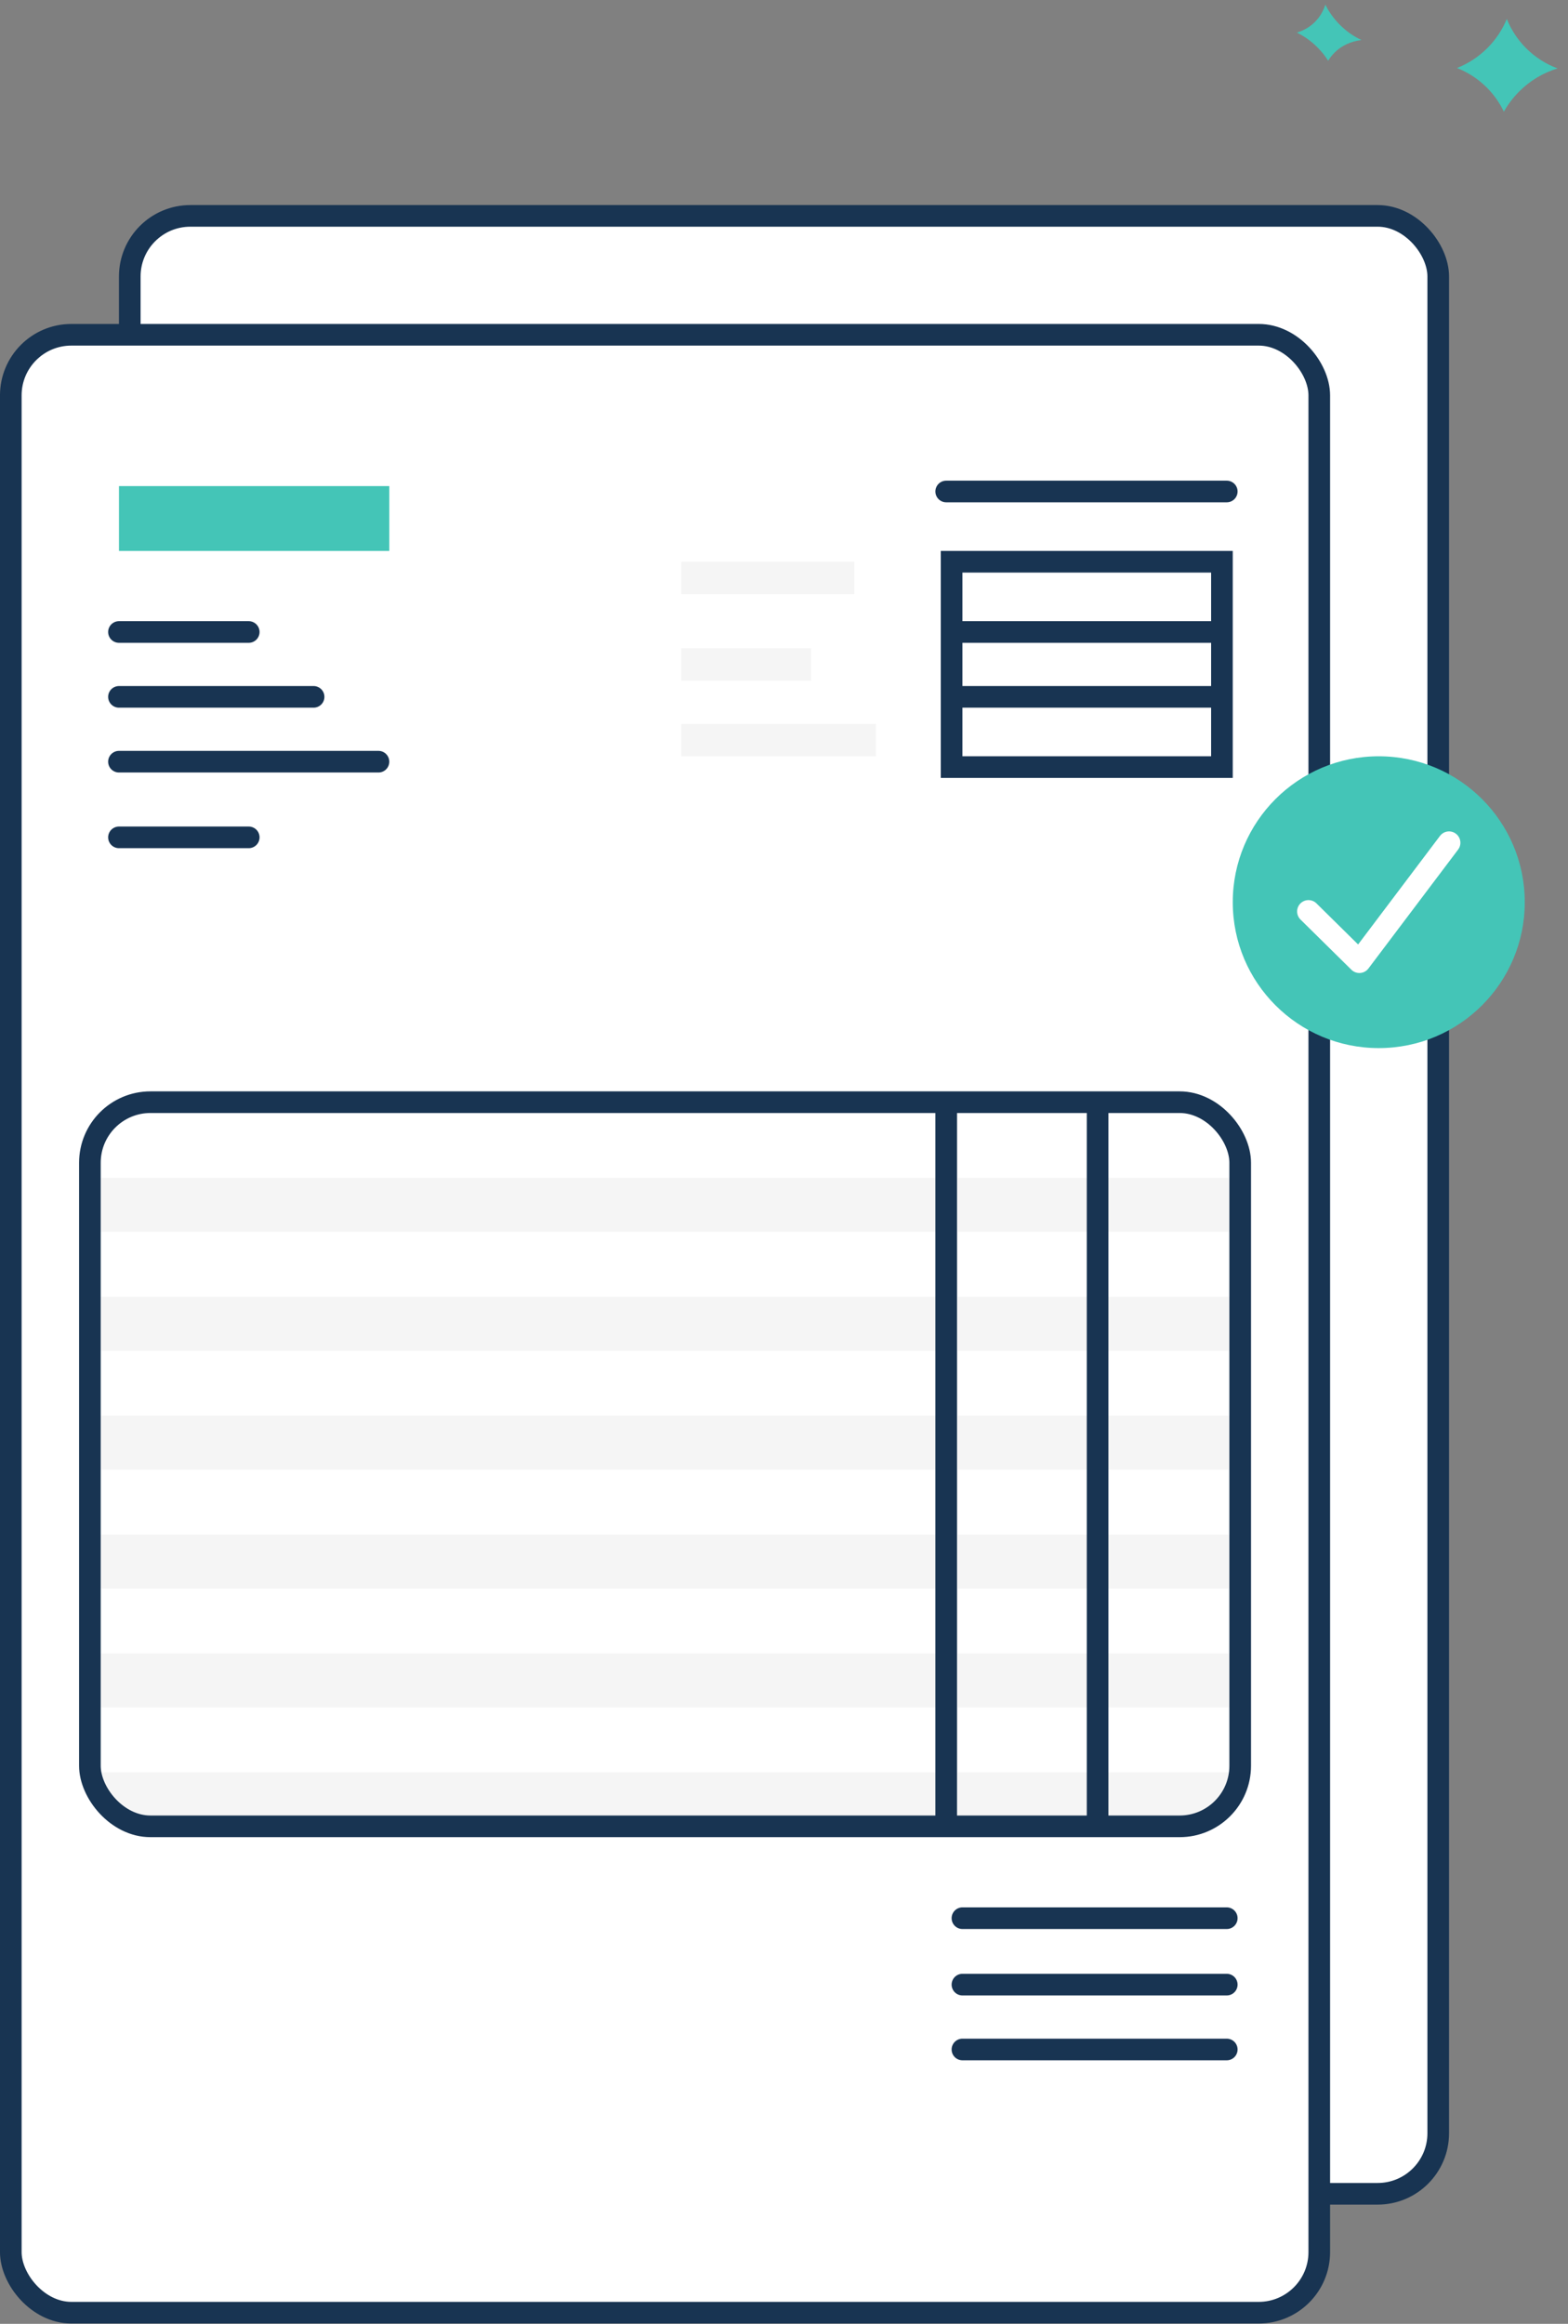 <?xml version="1.0" encoding="UTF-8"?>
<svg width="54px" height="80px" viewBox="0 0 54 80" version="1.1" xmlns="http://www.w3.org/2000/svg" xmlns:xlink="http://www.w3.org/1999/xlink">
    <rect x="0" y="0" width="54" height="80" fill="#808080" stroke="none"/>
    <!-- Generator: Sketch 53.1 (72631) - https://sketchapp.com -->
    <title>Group 8 Copy 2</title>
    <desc>Created with Sketch.</desc>
    <g id="V4" stroke="none" stroke-width="1" fill="none" fill-rule="evenodd">
        <g id="Accounting" transform="translate(-457, -1518)">
            <g id="Group-8-Copy-2" transform="translate(457, 1518)">
                <g id="Group-6">
                    <rect id="Rectangle-Copy-12" stroke="#183452" stroke-width="0.745" fill="#FFFFFF" x="4.469" y="7.432" width="45.062" height="68.092" rx="2.086"></rect>
                    <rect id="Rectangle" stroke="#183452" stroke-width="0.745" fill="#FFFFFF" x="0.372" y="11.525" width="45.062" height="68.092" rx="2.086"></rect>
                    <rect id="Rectangle" stroke="#183452" stroke-width="0.745" x="32.772" y="19.339" width="9.31" height="7.069"></rect>
                    <path d="M33.145,66.036 L42.248,66.036" id="Path-10" stroke="#183452" stroke-width="0.745" stroke-linecap="round"></path>
                    <g id="Group-5" transform="translate(42.455, 26.036)">
                        <ellipse id="Oval" fill="#44C5B7" cx="5.028" cy="5.023" rx="5.028" ry="5.023"></ellipse>
                        <polyline id="Path-8-Copy-2" stroke="#FFFFFF" stroke-width="0.782" stroke-linecap="round" stroke-linejoin="round" points="2.607 5.342 4.36 7.07 7.448 2.977"></polyline>
                    </g>
                    <rect id="Rectangle-Copy-15" fill="#F5F5F5" x="2.979" y="40.548" width="39.476" height="1.86"></rect>
                    <rect id="Rectangle-Copy-16" fill="#F5F5F5" x="2.979" y="44.641" width="39.476" height="1.86"></rect>
                    <rect id="Rectangle-Copy-17" fill="#F5F5F5" x="2.979" y="48.734" width="39.476" height="1.86"></rect>
                    <rect id="Rectangle-Copy-18" fill="#F5F5F5" x="2.979" y="52.827" width="39.476" height="1.86"></rect>
                    <rect id="Rectangle-Copy-19" fill="#F5F5F5" x="2.979" y="56.92" width="39.476" height="1.86"></rect>
                    <path d="M2.979,61.013 L42.455,61.013 L42.455,61.013 C42.455,62.041 41.622,62.874 40.595,62.874 L4.84,62.874 C3.812,62.874 2.979,62.041 2.979,61.013 L2.979,61.013 Z" id="Rectangle-Copy-20" fill="#F5F5F5"></path>
                    <path d="M20.493,50.408 L44.679,50.408" id="Path-10-Copy-7" stroke="#183452" stroke-width="0.745" stroke-linecap="round" transform="translate(32.586, 50.408) rotate(-270) translate(-32.586, -50.408) "></path>
                    <path d="M25.707,50.408 L49.893,50.408" id="Path-10-Copy-8" stroke="#183452" stroke-width="0.745" stroke-linecap="round" transform="translate(37.8, 50.408) rotate(-270) translate(-37.8, -50.408) "></path>
                    <path d="M4.097,26.222 L13.034,26.222" id="Path-10-Copy-4" stroke="#183452" stroke-width="0.745" stroke-linecap="round"></path>
                    <rect id="Rectangle-Copy-11" stroke="#183452" stroke-width="0.745" x="3.096" y="37.944" width="39.615" height="24.93" rx="2.086"></rect>
                    <path d="M4.097,23.99 L10.8,23.99" id="Path-10-Copy-5" stroke="#183452" stroke-width="0.745" stroke-linecap="round"></path>
                    <path d="M32.586,16.92 L42.248,16.92" id="Path-10-Copy-9" stroke="#183452" stroke-width="0.745" stroke-linecap="round"></path>
                    <path d="M32.772,21.757 L41.71,21.757" id="Path-10-Copy-10" stroke="#183452" stroke-width="0.745" stroke-linecap="round"></path>
                    <path d="M32.772,23.99 L41.71,23.99" id="Path-10-Copy-11" stroke="#183452" stroke-width="0.745" stroke-linecap="round"></path>
                    <path d="M33.145,68.323 L42.248,68.323" id="Path-10-Copy" stroke="#183452" stroke-width="0.745" stroke-linecap="round"></path>
                    <path d="M33.145,70.556 L42.248,70.556" id="Path-10-Copy-2" stroke="#183452" stroke-width="0.745" stroke-linecap="round"></path>
                    <path d="M53.13,3.579 C52.684,3.34 52.175,3.205 51.634,3.205 C51.334,3.205 51.044,3.246 50.768,3.324 C50.879,3.011 50.94,2.673 50.94,2.322 C50.94,1.894 50.85,1.487 50.689,1.119 C51.065,1.282 51.48,1.373 51.916,1.373 C52.335,1.373 52.734,1.289 53.097,1.138 C52.941,1.502 52.855,1.902 52.855,2.322 C52.855,2.771 52.953,3.196 53.13,3.579 Z" id="Combined-Shape" fill="#44C5B7" transform="translate(51.909, 2.349) rotate(-45) translate(-51.909, -2.349) "></path>
                    <path d="M46.473,2.13 C46.191,1.906 45.859,1.778 45.505,1.778 C45.386,1.778 45.269,1.793 45.156,1.82 C45.199,1.633 45.221,1.436 45.221,1.232 C45.221,0.926 45.17,0.636 45.078,0.372 C45.293,0.489 45.53,0.554 45.779,0.554 C46.018,0.554 46.246,0.494 46.454,0.386 C46.365,0.646 46.316,0.932 46.316,1.232 C46.316,1.552 46.372,1.856 46.473,2.13 Z" id="Combined-Shape-Copy" fill="#44C5B7" transform="translate(45.775, 1.251) rotate(-45) translate(-45.775, -1.251) "></path>
                    <rect id="Rectangle" fill="#44C5B7" x="4.097" y="16.734" width="9.31" height="2.233"></rect>
                    <rect id="Rectangle-Copy-13" fill="#F5F5F5" x="23.462" y="19.339" width="5.959" height="1.116"></rect>
                    <rect id="Rectangle-Copy-15" fill="#F5F5F5" x="23.462" y="24.92" width="6.703" height="1.116"></rect>
                    <rect id="Rectangle-Copy-14" fill="#F5F5F5" x="23.462" y="22.315" width="4.469" height="1.116"></rect>
                </g>
                <path d="M4.097,28.827 L8.566,28.827" id="Path-10-Copy-3" stroke="#183452" stroke-width="0.745" stroke-linecap="round"></path>
                <path d="M4.097,21.757 L8.566,21.757" id="Path-10-Copy-6" stroke="#183452" stroke-width="0.745" stroke-linecap="round"></path>
            </g>
        </g>
    </g>
</svg>